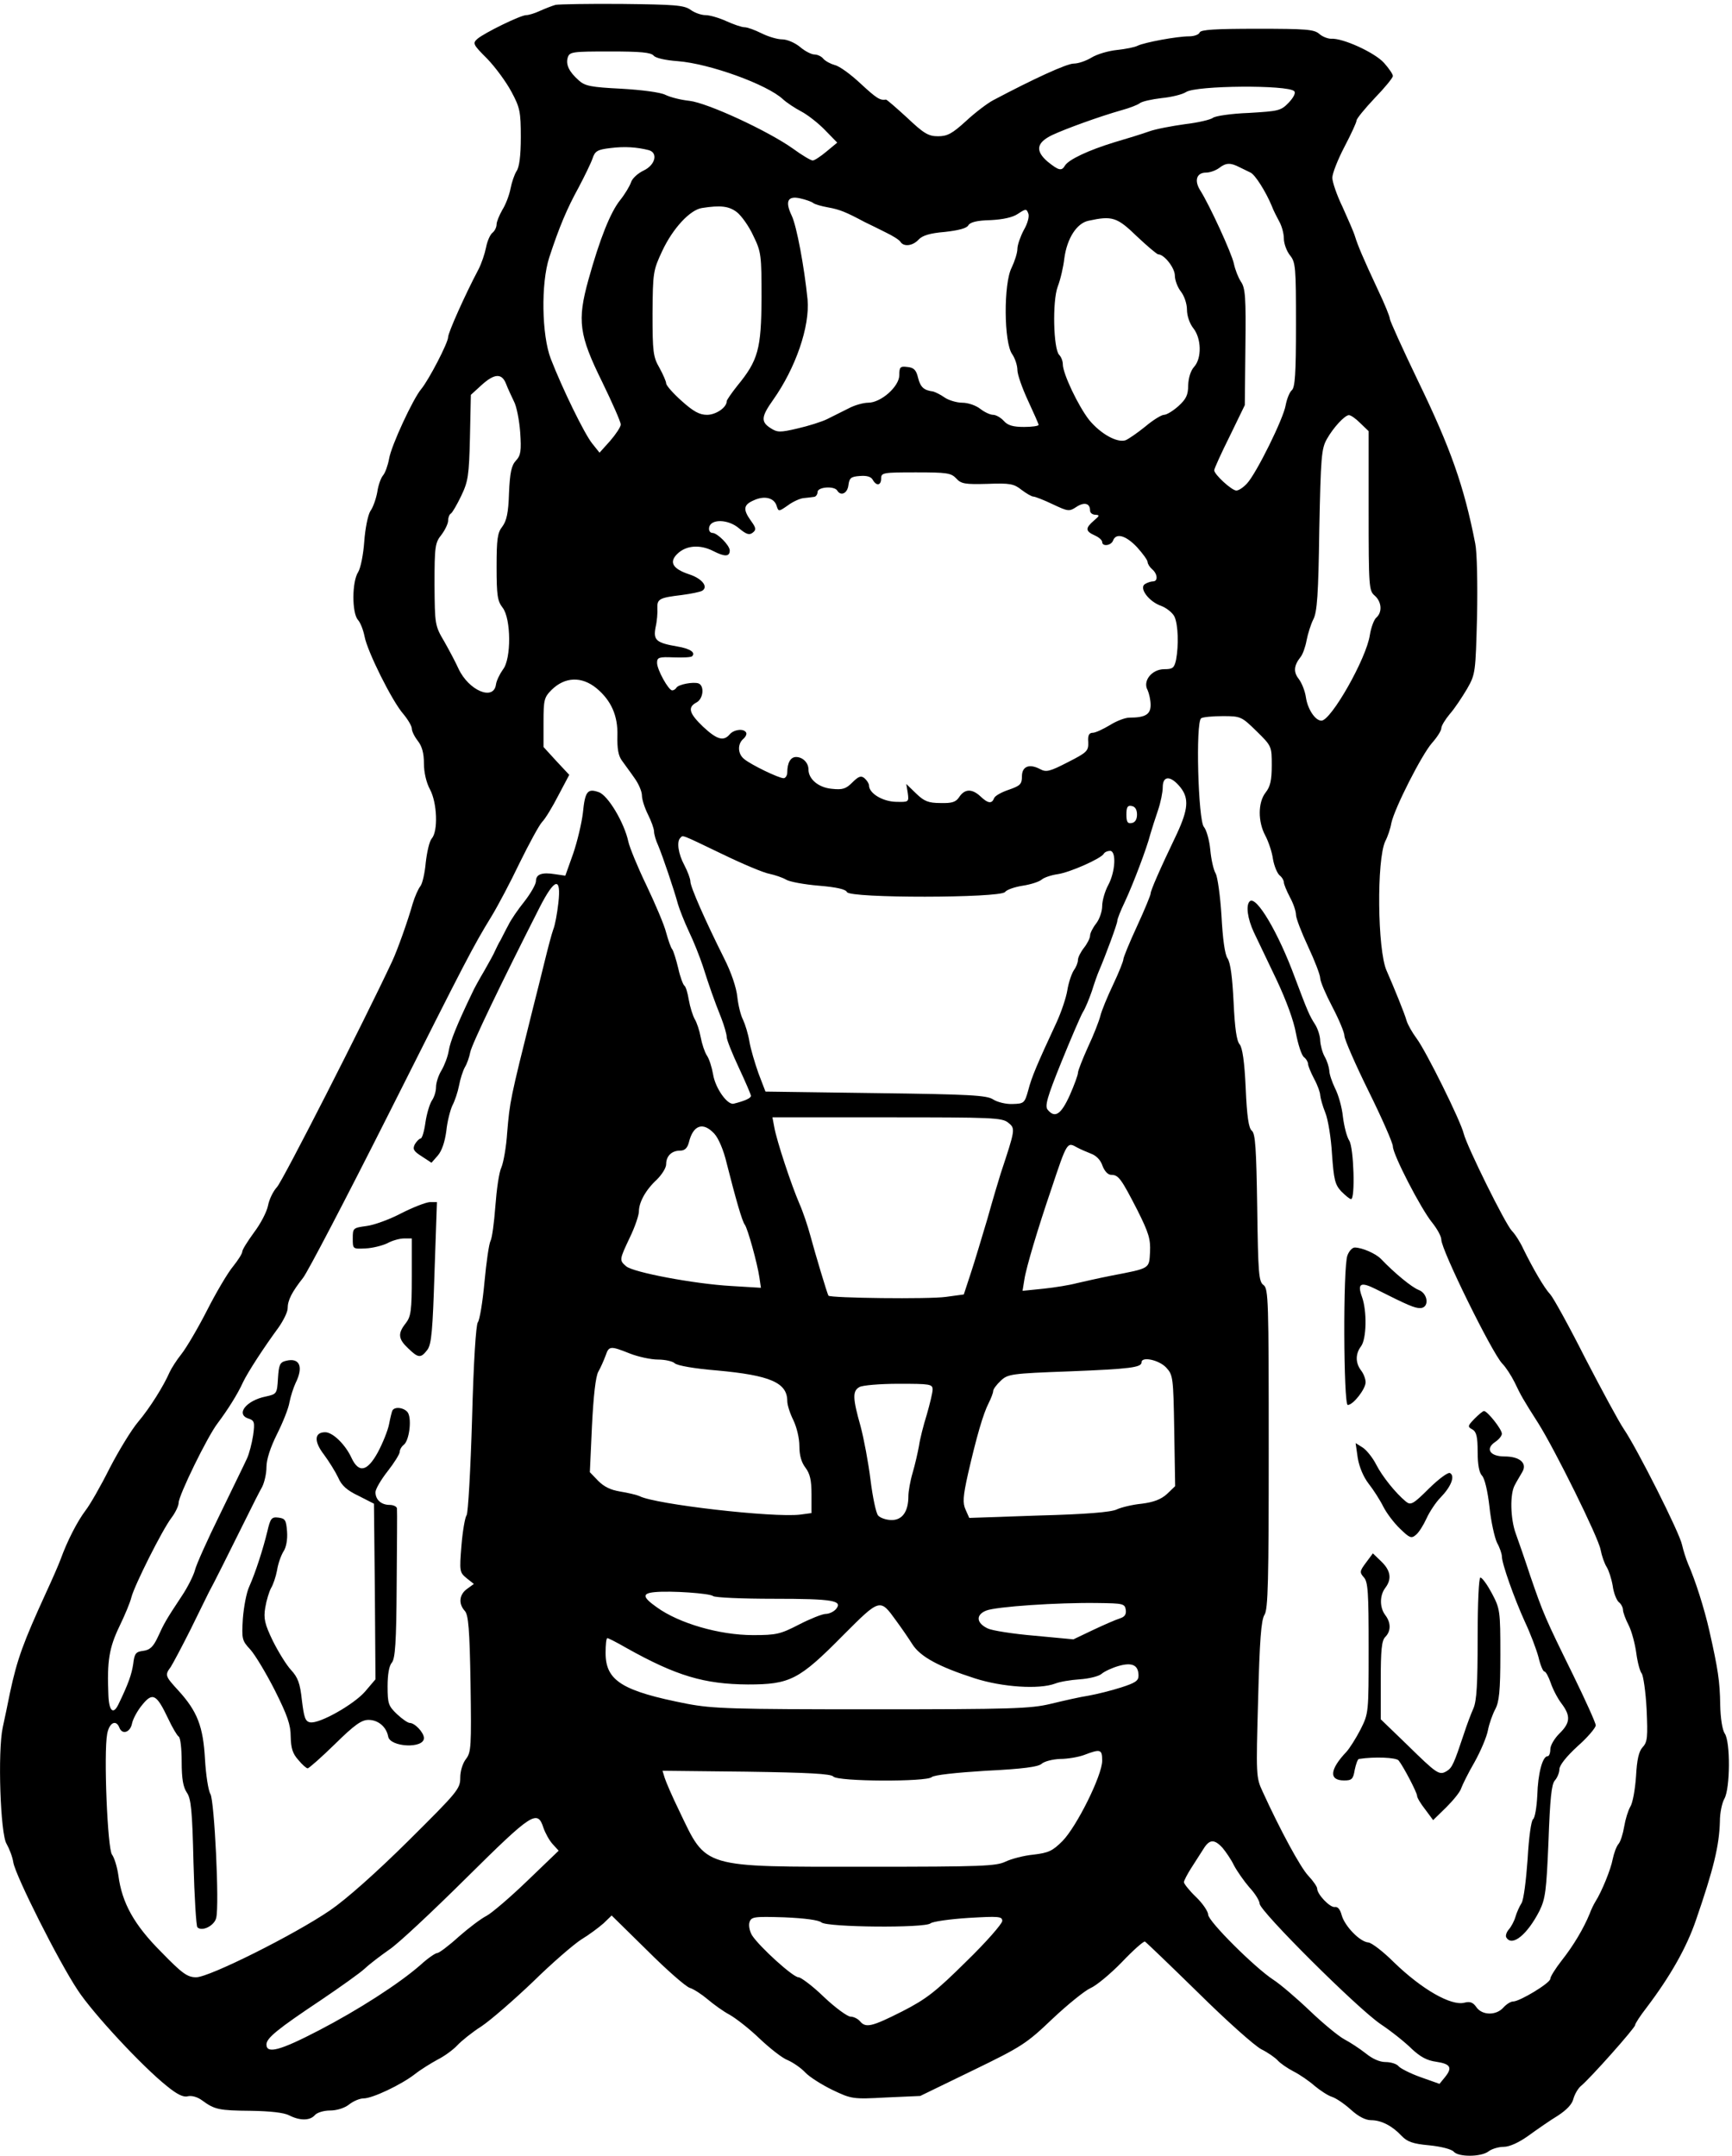 <?xml version="1.0" standalone="no"?>
<!DOCTYPE svg PUBLIC "-//W3C//DTD SVG 20010904//EN"
 "http://www.w3.org/TR/2001/REC-SVG-20010904/DTD/svg10.dtd">
<svg version="1.0" xmlns="http://www.w3.org/2000/svg"
 width="572pt" height="712pt" viewBox="0 0 572 712"
 preserveAspectRatio="xMidYMid meet">
<g transform="translate(0,712) scale(0.1,-0.1)"
fill="#000000" stroke="none">
<path d="M1835 7104 c-11 -3 -34 -12 -52 -20 -17 -8 -37 -14 -45 -14 -19 0
-137 -58 -161 -78 -17 -15 -15 -19 32 -66 27 -28 63 -77 80 -109 28 -52 31
-66 31 -150 0 -62 -5 -99 -14 -112 -7 -11 -16 -37 -20 -58 -4 -21 -16 -53 -27
-70 -10 -18 -19 -39 -19 -48 0 -9 -6 -22 -14 -28 -8 -7 -17 -28 -21 -49 -4
-20 -15 -53 -25 -72 -45 -85 -100 -209 -100 -223 0 -19 -64 -142 -89 -172 -27
-32 -99 -187 -106 -230 -4 -22 -13 -47 -20 -55 -7 -8 -16 -33 -19 -55 -4 -22
-14 -51 -23 -63 -8 -13 -17 -58 -20 -100 -3 -43 -12 -88 -20 -101 -21 -32 -21
-135 -1 -158 9 -10 18 -35 22 -55 9 -49 91 -214 128 -256 15 -18 28 -40 28
-48 0 -9 9 -27 20 -41 14 -18 20 -41 20 -74 0 -30 8 -64 20 -86 24 -45 27
-138 6 -162 -8 -9 -16 -45 -20 -80 -3 -34 -11 -70 -18 -78 -7 -9 -18 -34 -25
-57 -16 -57 -51 -155 -68 -191 -93 -199 -362 -726 -380 -745 -13 -14 -26 -41
-30 -62 -4 -20 -24 -59 -46 -88 -21 -29 -39 -57 -39 -64 0 -6 -14 -28 -30 -48
-17 -20 -56 -86 -86 -145 -30 -59 -69 -125 -85 -145 -16 -20 -33 -47 -39 -60
-19 -44 -65 -118 -104 -164 -22 -26 -64 -95 -94 -153 -29 -58 -65 -121 -80
-140 -27 -36 -60 -100 -82 -161 -7 -19 -29 -69 -48 -110 -75 -164 -95 -218
-119 -330 -7 -36 -18 -87 -24 -115 -17 -78 -8 -354 13 -385 8 -14 19 -41 22
-61 8 -45 149 -326 213 -422 49 -75 213 -252 295 -317 33 -27 54 -37 68 -33
13 3 32 -2 48 -14 41 -30 55 -33 161 -34 63 -1 109 -6 126 -15 35 -18 69 -18
85 1 7 8 29 15 50 15 22 0 48 8 63 20 14 11 35 20 48 20 29 0 124 45 169 80
19 15 53 36 75 48 22 11 51 32 65 47 14 15 50 44 80 63 30 20 106 86 170 147
63 62 135 124 160 140 25 15 57 39 73 53 l27 26 118 -116 c64 -64 127 -119
140 -123 13 -4 39 -21 58 -37 20 -17 53 -41 74 -52 21 -12 66 -47 99 -79 33
-31 74 -64 93 -71 18 -8 44 -26 58 -41 13 -14 54 -40 89 -57 63 -30 67 -31
177 -25 l113 5 173 84 c163 79 178 89 264 171 51 48 107 93 125 101 19 8 65
46 103 85 38 40 72 70 77 69 4 -2 83 -78 176 -169 93 -92 187 -176 209 -187
22 -11 46 -28 54 -37 8 -9 31 -25 52 -36 20 -10 52 -32 70 -48 18 -15 44 -32
57 -36 13 -4 41 -23 62 -42 25 -23 49 -35 67 -35 34 0 70 -19 100 -51 19 -20
37 -27 92 -32 40 -4 74 -13 81 -21 15 -18 90 -18 115 1 10 8 33 15 50 15 19 0
50 14 82 37 29 21 72 51 97 66 29 19 47 38 51 55 4 15 15 34 24 42 32 26 180
193 180 202 0 5 17 31 38 58 78 103 132 198 163 289 58 168 77 246 79 326 0
28 7 61 15 75 19 34 20 188 1 215 -8 12 -14 50 -15 95 -1 76 -7 117 -36 245
-16 71 -46 166 -70 220 -7 17 -16 45 -20 63 -8 40 -149 319 -192 382 -17 25
-74 131 -128 235 -53 105 -105 199 -115 210 -20 21 -57 85 -89 150 -10 22 -27
49 -38 60 -22 23 -148 278 -159 321 -10 42 -125 274 -156 315 -14 19 -29 45
-33 59 -6 22 -41 108 -66 165 -30 68 -33 366 -4 427 8 15 17 42 20 60 11 50
100 225 134 264 17 19 31 41 31 49 0 8 13 29 28 47 16 18 41 56 57 83 28 49
28 54 33 240 2 105 0 212 -6 240 -37 190 -82 316 -188 535 -52 108 -94 201
-94 207 0 7 -17 49 -39 95 -51 109 -67 148 -76 177 -4 14 -23 57 -41 97 -19
39 -34 83 -34 97 0 14 18 60 40 102 22 42 40 81 40 87 0 6 27 39 60 74 33 34
60 67 60 73 0 6 -13 25 -29 43 -30 34 -137 83 -175 80 -11 0 -29 7 -39 16 -17
15 -44 17 -205 17 -139 0 -186 -3 -190 -12 -2 -7 -18 -13 -35 -13 -40 0 -147
-20 -170 -31 -9 -5 -40 -11 -68 -14 -29 -3 -66 -14 -84 -25 -18 -11 -44 -20
-59 -20 -23 0 -132 -50 -266 -121 -19 -10 -60 -41 -90 -69 -45 -41 -61 -50
-92 -50 -32 0 -47 9 -102 61 -36 33 -67 60 -70 60 -20 -3 -31 4 -84 53 -32 30
-70 58 -85 61 -14 4 -31 13 -38 21 -6 8 -20 14 -29 14 -10 0 -32 11 -48 25
-17 14 -43 25 -59 25 -16 0 -46 9 -68 20 -22 11 -47 20 -56 20 -9 0 -36 9 -60
20 -24 11 -55 20 -69 20 -14 0 -37 8 -50 18 -22 15 -52 17 -225 19 -110 1
-209 -1 -220 -3z m324 -168 c7 -8 39 -15 79 -18 105 -8 296 -77 348 -126 12
-11 39 -29 60 -40 21 -11 57 -39 79 -62 l40 -41 -35 -29 c-19 -16 -40 -30 -46
-30 -6 0 -35 17 -65 39 -83 59 -282 151 -342 158 -29 3 -64 12 -80 20 -16 8
-76 16 -145 20 -100 5 -120 9 -140 27 -33 29 -44 53 -37 76 6 19 16 20 139 20
101 0 136 -3 145 -14z m2115 -117 c6 -5 -1 -20 -18 -38 -26 -27 -33 -28 -132
-34 -57 -2 -110 -10 -118 -16 -7 -6 -49 -16 -92 -21 -43 -6 -97 -16 -119 -24
-22 -8 -74 -24 -115 -36 -85 -26 -151 -57 -163 -77 -11 -19 -21 -16 -57 13
-42 36 -37 63 15 88 45 21 155 61 229 82 26 7 54 18 60 23 7 6 39 13 72 17 32
3 69 12 81 20 34 22 336 24 357 3z m-2131 -195 c31 -9 21 -49 -17 -67 -19 -9
-38 -26 -42 -39 -4 -12 -20 -39 -36 -59 -32 -40 -67 -127 -105 -264 -37 -134
-31 -181 46 -337 33 -68 61 -131 61 -140 0 -8 -16 -32 -35 -54 l-35 -39 -24
30 c-26 32 -99 182 -137 280 -30 78 -33 249 -5 335 33 101 59 162 97 231 20
38 41 81 46 96 8 24 16 29 59 34 47 6 88 3 127 -7z m1950 -56 c12 -6 29 -14
37 -18 15 -7 50 -62 70 -110 5 -14 17 -37 25 -52 8 -14 15 -39 15 -56 0 -16 9
-41 20 -55 19 -23 20 -40 20 -230 0 -161 -3 -207 -14 -216 -7 -6 -16 -28 -20
-49 -7 -44 -97 -226 -128 -259 -12 -13 -27 -23 -35 -23 -15 0 -73 53 -73 67 0
5 23 56 51 112 l50 103 2 192 c2 163 0 195 -15 216 -9 14 -19 40 -23 59 -7 34
-80 193 -111 242 -21 33 -12 59 19 59 13 0 32 7 43 15 23 18 38 18 67 3z
m-1408 -118 c6 -5 28 -11 50 -15 39 -7 60 -16 120 -48 17 -8 49 -24 71 -35 23
-11 45 -25 48 -31 11 -17 41 -13 60 8 12 13 37 21 86 25 45 5 73 12 78 22 6
10 28 16 73 17 41 2 74 9 91 21 26 17 28 17 34 1 4 -9 -2 -33 -15 -55 -11 -21
-21 -49 -21 -62 0 -13 -9 -41 -19 -62 -27 -52 -26 -248 2 -286 9 -13 17 -37
17 -52 0 -15 16 -60 35 -101 19 -41 35 -77 35 -80 0 -4 -22 -7 -48 -7 -36 0
-54 5 -67 20 -10 11 -26 20 -35 20 -10 0 -29 9 -43 20 -14 11 -40 20 -59 20
-18 0 -45 8 -58 17 -14 10 -31 18 -38 20 -31 4 -42 14 -50 45 -6 26 -14 34
-35 36 -24 3 -27 0 -27 -27 0 -37 -60 -91 -103 -91 -15 0 -45 -8 -65 -19 -20
-10 -52 -26 -70 -35 -18 -9 -63 -23 -98 -31 -59 -14 -67 -13 -89 1 -33 21 -31
38 8 93 75 106 122 243 114 332 -11 109 -36 242 -52 276 -23 48 -14 67 27 58
18 -4 38 -11 43 -15z m-251 -31 c15 -12 40 -47 54 -78 26 -53 27 -64 27 -206
-1 -168 -11 -205 -80 -289 -19 -24 -35 -47 -35 -51 0 -21 -36 -45 -65 -45 -25
0 -45 11 -84 46 -28 25 -51 51 -51 58 0 6 -10 29 -22 51 -21 36 -23 53 -23
180 1 135 2 142 32 206 35 75 92 136 131 142 63 10 90 6 116 -14z m1320 -79
c35 -33 67 -60 71 -60 20 0 55 -45 55 -70 0 -15 9 -39 20 -53 11 -14 20 -40
20 -60 0 -20 9 -46 21 -61 27 -34 28 -99 3 -127 -12 -13 -19 -37 -20 -61 0
-33 -7 -46 -32 -69 -18 -16 -39 -29 -48 -29 -8 0 -36 -17 -62 -39 -26 -21 -55
-41 -65 -45 -28 -9 -82 21 -120 67 -36 46 -87 153 -87 184 0 10 -5 24 -12 31
-19 19 -23 176 -5 225 9 23 19 66 22 94 9 66 41 116 80 124 78 17 94 12 159
-51z m-2083 -487 c6 -16 18 -41 26 -58 9 -16 18 -63 21 -103 4 -61 2 -76 -14
-93 -15 -16 -20 -40 -23 -107 -2 -66 -8 -92 -22 -111 -16 -20 -19 -41 -19
-133 0 -95 3 -113 20 -135 28 -36 29 -169 1 -204 -10 -14 -21 -36 -23 -49 -7
-56 -90 -21 -124 52 -8 18 -29 58 -46 88 -32 54 -32 57 -33 190 0 126 2 138
23 164 12 16 22 37 22 47 0 10 4 20 9 23 5 3 20 29 34 58 23 48 26 67 29 193
l3 141 35 32 c43 39 67 40 81 5z m2821 -130 l28 -27 0 -263 c0 -251 1 -264 20
-280 23 -20 26 -55 5 -73 -7 -6 -17 -32 -21 -57 -11 -77 -128 -283 -160 -283
-20 0 -45 37 -51 76 -3 22 -14 49 -24 62 -18 23 -16 44 6 72 7 8 16 33 20 55
4 21 14 53 22 69 13 24 17 83 20 296 5 242 7 268 25 300 22 39 58 77 72 79 6
1 23 -11 38 -26z m-1334 -183 c16 -18 29 -20 103 -18 75 3 88 0 113 -20 16
-12 33 -22 39 -22 5 0 34 -11 63 -25 51 -24 55 -25 79 -9 26 17 45 12 45 -12
0 -8 8 -14 18 -14 14 -1 14 -3 -5 -19 -29 -25 -29 -35 2 -49 14 -6 25 -16 25
-22 0 -16 30 -12 36 5 10 26 42 17 79 -22 19 -21 35 -43 35 -49 0 -6 7 -17 15
-24 18 -15 20 -40 3 -40 -7 0 -19 -4 -27 -9 -20 -13 13 -58 54 -72 18 -7 38
-23 44 -36 12 -27 14 -94 5 -142 -6 -27 -11 -31 -39 -31 -41 0 -72 -39 -55
-69 5 -11 10 -33 10 -49 0 -31 -17 -42 -70 -42 -14 0 -43 -11 -65 -25 -22 -13
-47 -25 -56 -25 -12 0 -17 -8 -15 -31 1 -29 -4 -34 -67 -66 -60 -31 -72 -34
-92 -23 -36 19 -60 9 -60 -24 0 -26 -6 -31 -43 -44 -24 -8 -46 -20 -49 -28 -7
-19 -20 -18 -45 6 -28 26 -52 25 -70 -2 -11 -17 -24 -21 -62 -20 -40 0 -54 6
-80 31 l-33 32 5 -30 c4 -30 3 -30 -39 -29 -44 1 -89 28 -89 54 0 6 -7 17 -15
24 -11 9 -19 7 -40 -14 -21 -21 -32 -25 -68 -21 -44 4 -77 32 -77 64 0 22 -19
41 -41 41 -18 0 -29 -19 -29 -51 0 -10 -6 -19 -12 -19 -16 0 -107 44 -130 63
-22 17 -23 50 -3 67 8 7 12 16 9 21 -8 14 -40 10 -54 -6 -20 -24 -42 -18 -88
25 -46 44 -52 64 -22 80 23 12 27 55 7 63 -17 6 -66 -3 -73 -14 -3 -5 -9 -9
-14 -9 -12 0 -50 68 -50 91 0 18 6 20 55 18 30 -1 58 0 61 4 12 12 -7 25 -49
32 -70 12 -80 21 -72 63 5 21 7 49 6 63 -1 31 6 35 81 44 30 4 60 10 67 14 21
13 0 40 -42 54 -55 18 -68 40 -41 67 29 29 75 33 120 10 37 -19 54 -19 54 2 0
17 -41 58 -57 58 -8 0 -13 8 -11 18 5 29 63 28 99 -3 24 -20 34 -23 45 -14 12
9 11 16 -6 39 -27 38 -25 53 10 68 35 16 67 8 75 -19 6 -19 7 -19 37 2 16 12
40 23 52 24 11 1 27 3 34 4 6 0 12 8 12 16 0 17 55 21 65 5 12 -20 34 -9 37
18 3 23 8 28 37 30 23 2 37 -2 43 -12 12 -22 28 -20 28 4 0 19 7 20 115 20
102 0 116 -2 133 -20z m-1188 -693 c48 -40 71 -90 69 -157 -1 -42 3 -66 15
-82 9 -13 28 -38 41 -57 14 -19 25 -45 25 -58 0 -13 9 -41 20 -63 11 -22 20
-47 20 -56 0 -9 6 -30 14 -47 15 -36 52 -145 65 -193 5 -17 21 -58 36 -90 16
-33 36 -84 46 -114 22 -69 37 -112 61 -172 10 -26 18 -54 18 -63 0 -9 18 -54
40 -101 22 -47 40 -89 40 -93 0 -8 -21 -17 -57 -26 -21 -5 -61 52 -68 97 -4
23 -13 52 -21 63 -7 11 -16 38 -20 60 -4 22 -13 49 -20 60 -6 11 -15 39 -19
62 -4 24 -10 45 -15 48 -4 3 -14 29 -20 57 -7 29 -16 58 -20 63 -5 6 -13 30
-20 55 -6 25 -36 95 -65 156 -29 60 -56 126 -60 145 -13 61 -67 153 -98 163
-37 13 -45 2 -52 -69 -4 -33 -18 -93 -32 -134 l-26 -73 -34 5 c-43 7 -63 0
-63 -23 0 -10 -17 -40 -38 -67 -21 -26 -45 -61 -53 -78 -9 -16 -20 -39 -26
-50 -7 -11 -14 -27 -18 -35 -3 -8 -19 -37 -35 -65 -16 -27 -35 -61 -41 -75
-50 -104 -72 -159 -77 -190 -3 -19 -14 -48 -24 -65 -10 -16 -18 -41 -18 -55 0
-14 -6 -34 -14 -45 -7 -11 -17 -44 -21 -72 -4 -29 -11 -53 -16 -53 -4 0 -13
-9 -19 -19 -8 -16 -4 -23 23 -40 l32 -21 21 24 c13 15 23 44 28 81 3 31 13 69
20 84 8 15 18 45 22 66 4 22 13 49 19 60 7 11 15 34 18 50 5 26 100 224 229
478 50 98 72 103 62 15 -4 -35 -11 -74 -17 -88 -5 -14 -17 -59 -27 -100 -10
-41 -28 -113 -40 -160 -76 -304 -76 -306 -85 -410 -3 -47 -12 -98 -19 -115 -8
-16 -16 -74 -20 -128 -4 -54 -11 -106 -16 -115 -5 -9 -14 -71 -20 -136 -6 -66
-16 -126 -22 -133 -6 -8 -14 -128 -19 -319 -5 -168 -13 -311 -18 -318 -5 -6
-13 -51 -17 -100 -7 -86 -6 -89 17 -108 l24 -19 -22 -16 c-26 -18 -30 -49 -8
-73 12 -13 16 -60 19 -241 3 -207 2 -226 -15 -248 -11 -14 -19 -40 -19 -62 0
-37 -9 -47 -171 -208 -107 -106 -205 -193 -259 -230 -117 -80 -399 -221 -442
-221 -29 0 -46 12 -115 83 -90 90 -130 162 -142 253 -4 29 -14 60 -21 69 -15
19 -28 335 -16 399 7 37 29 48 40 21 9 -25 36 -17 42 13 3 15 18 43 34 62 34
42 47 35 85 -45 14 -30 30 -57 35 -60 6 -3 10 -41 10 -83 0 -57 5 -84 17 -102
14 -20 18 -59 22 -231 3 -114 9 -211 13 -214 15 -15 56 5 62 31 11 43 -6 387
-19 409 -7 11 -15 63 -18 115 -6 108 -25 158 -88 227 -44 48 -45 51 -25 78 7
11 37 67 66 125 28 58 56 113 60 122 12 21 66 129 120 238 23 47 48 96 56 110
7 14 14 43 14 65 0 25 13 65 35 109 19 38 38 85 41 105 4 20 13 48 20 63 27
54 14 85 -31 74 -21 -5 -24 -13 -27 -58 -3 -51 -4 -52 -40 -60 -65 -13 -101
-59 -57 -73 19 -6 21 -12 15 -55 -4 -26 -13 -61 -20 -76 -7 -16 -48 -99 -89
-184 -42 -85 -79 -168 -83 -185 -4 -16 -23 -55 -43 -85 -53 -80 -59 -91 -80
-137 -15 -32 -26 -42 -48 -45 -24 -3 -29 -8 -33 -43 -5 -34 -16 -66 -49 -134
-17 -35 -31 -22 -33 31 -5 113 3 157 36 226 18 37 36 80 40 97 10 39 101 221
132 262 13 17 24 40 24 50 0 24 95 219 129 263 33 44 66 96 84 136 16 33 67
112 117 180 16 23 30 51 30 63 0 27 14 54 51 101 15 19 142 262 282 540 260
517 278 552 341 655 20 33 62 112 92 175 31 63 64 124 74 135 11 11 35 51 54
88 l36 68 -43 46 -42 46 0 81 c0 75 2 83 27 108 44 43 99 45 148 5z m2180
-142 c50 -49 50 -50 50 -113 0 -49 -5 -70 -20 -89 -26 -33 -26 -97 -1 -143 10
-19 22 -54 25 -77 4 -23 14 -47 22 -54 8 -6 14 -17 14 -23 0 -6 9 -28 20 -49
11 -20 20 -46 20 -58 0 -11 18 -58 40 -105 22 -47 40 -94 40 -104 0 -11 18
-53 40 -95 22 -42 40 -85 40 -96 0 -11 36 -94 80 -183 44 -89 80 -171 80 -182
0 -27 93 -207 130 -252 16 -20 30 -45 30 -56 0 -34 167 -373 201 -409 12 -12
30 -40 41 -62 21 -44 27 -55 78 -135 55 -87 199 -378 206 -418 4 -21 13 -46
20 -57 7 -11 16 -39 20 -62 3 -24 13 -48 20 -54 8 -6 14 -18 14 -26 0 -7 8
-30 19 -51 10 -20 21 -62 25 -92 4 -30 12 -60 18 -67 5 -7 13 -60 16 -118 4
-91 3 -108 -13 -125 -13 -14 -19 -42 -22 -97 -3 -43 -11 -88 -19 -100 -7 -12
-16 -41 -20 -65 -4 -24 -12 -50 -19 -58 -7 -8 -15 -31 -19 -50 -6 -33 -36
-107 -57 -140 -5 -8 -14 -26 -19 -40 -20 -49 -54 -106 -92 -154 -21 -27 -38
-54 -38 -61 0 -14 -101 -75 -123 -75 -8 0 -22 -9 -32 -20 -24 -27 -70 -26 -89
1 -11 16 -21 20 -40 15 -44 -11 -140 44 -232 133 -36 36 -74 65 -85 66 -28 2
-78 54 -88 90 -5 19 -13 29 -23 27 -16 -2 -58 42 -58 61 0 6 -13 25 -29 42
-26 27 -94 153 -151 278 -22 47 -22 54 -15 305 5 194 10 262 21 279 12 18 14
114 14 549 0 489 -1 528 -17 540 -16 11 -18 38 -21 256 -3 195 -6 245 -18 254
-10 8 -16 46 -20 140 -4 89 -11 134 -20 145 -10 11 -16 54 -20 139 -4 81 -10
130 -20 145 -9 13 -16 65 -20 141 -4 65 -13 128 -19 139 -7 11 -15 46 -18 79
-3 32 -13 66 -21 75 -19 21 -28 347 -9 359 6 4 39 7 72 7 59 0 62 -2 111 -50z
m-251 -186 c28 -36 25 -72 -12 -152 -58 -121 -87 -188 -87 -198 0 -5 -20 -54
-45 -108 -25 -54 -45 -103 -45 -109 0 -6 -15 -44 -34 -84 -19 -40 -38 -86 -42
-103 -4 -16 -22 -63 -41 -103 -18 -40 -33 -78 -33 -85 0 -7 -12 -40 -27 -74
-29 -64 -49 -77 -73 -48 -10 12 -2 41 45 157 32 79 64 153 71 165 8 12 21 44
30 70 8 26 19 57 24 68 21 49 60 154 60 164 0 6 11 34 25 63 28 60 73 179 84
223 5 17 16 52 25 78 9 26 16 61 16 77 0 40 27 39 59 -1z m-144 -89 c0 -16 -6
-26 -17 -28 -14 -3 -18 3 -18 28 0 25 4 31 18 28 11 -2 17 -12 17 -28z m-1371
-130 c68 -33 139 -63 158 -66 18 -4 42 -12 54 -19 11 -7 60 -16 108 -20 60 -5
89 -12 93 -21 8 -21 505 -20 522 0 6 8 33 17 59 21 26 4 54 13 62 20 8 7 32
15 53 18 41 6 142 51 152 67 3 6 13 10 21 10 21 0 18 -68 -6 -113 -11 -20 -20
-52 -20 -69 0 -18 -9 -44 -20 -58 -11 -14 -20 -32 -20 -40 0 -8 -9 -26 -20
-40 -11 -14 -20 -32 -20 -40 0 -9 -6 -24 -14 -35 -7 -11 -17 -40 -21 -65 -4
-25 -20 -72 -35 -105 -65 -140 -83 -182 -94 -225 -12 -43 -14 -45 -52 -46 -21
-1 -50 6 -64 15 -21 14 -78 17 -389 21 l-363 5 -23 60 c-12 34 -26 81 -30 105
-4 25 -14 57 -21 72 -8 15 -16 49 -19 76 -3 30 -20 81 -44 128 -62 124 -111
235 -111 253 0 9 -9 33 -20 54 -20 37 -26 78 -13 90 9 9 -2 14 137 -53z m946
-888 c24 -19 23 -22 -25 -167 -7 -22 -27 -89 -44 -150 -18 -60 -42 -141 -55
-180 l-23 -70 -59 -8 c-55 -8 -381 -4 -388 4 -4 6 -43 136 -60 199 -8 30 -24
78 -36 105 -26 60 -75 207 -83 253 l-6 32 378 0 c349 0 381 -1 401 -18z m-971
-36 c14 -15 31 -55 41 -98 30 -118 51 -192 60 -203 9 -12 41 -126 48 -174 l5
-34 -99 6 c-122 7 -323 45 -346 65 -23 20 -23 21 12 95 17 35 30 74 30 86 0
30 22 71 59 105 17 17 31 39 31 51 0 27 18 45 46 45 15 0 24 8 29 27 14 58 47
69 84 29z m1199 -46 c9 -5 30 -14 45 -20 17 -6 32 -21 38 -40 7 -18 18 -30 29
-30 24 0 33 -13 86 -116 38 -76 44 -96 42 -139 -3 -56 1 -53 -128 -78 -41 -8
-93 -20 -115 -25 -22 -6 -71 -14 -109 -18 l-69 -7 6 37 c6 40 45 170 88 296
54 162 53 159 87 140z m-1478 -680 c28 -11 70 -20 93 -20 24 0 49 -6 55 -12 8
-8 66 -18 140 -24 175 -16 232 -40 232 -101 0 -13 9 -41 20 -63 11 -23 20 -59
20 -86 0 -31 7 -54 20 -71 15 -20 20 -41 20 -88 l0 -62 -37 -5 c-89 -11 -480
34 -531 61 -9 4 -38 11 -63 15 -32 5 -54 16 -73 35 l-28 29 7 153 c5 99 12
163 21 179 8 14 18 37 24 53 11 32 15 33 80 7z m1771 -46 c23 -25 24 -31 27
-209 l3 -183 -27 -26 c-20 -18 -44 -27 -83 -32 -31 -3 -68 -12 -83 -19 -18 -9
-103 -16 -257 -20 l-230 -8 -12 27 c-10 22 -9 43 8 119 28 122 50 198 68 233
8 16 15 34 15 40 0 6 11 21 25 34 23 22 34 24 226 31 203 8 239 13 239 30 0
20 57 8 81 -17z m-771 -73 c0 -10 -9 -47 -19 -82 -11 -35 -23 -82 -26 -104 -4
-22 -13 -62 -21 -89 -8 -27 -14 -62 -14 -77 0 -51 -20 -79 -55 -79 -18 0 -38
7 -45 15 -7 8 -18 61 -25 117 -7 57 -22 137 -33 178 -26 92 -27 116 -4 129 9
6 68 11 130 11 103 0 112 -1 112 -19z m-725 -682 c5 -5 95 -9 200 -9 197 0
229 -6 206 -34 -8 -9 -23 -16 -34 -16 -11 0 -51 -16 -88 -35 -62 -32 -75 -35
-152 -35 -111 0 -245 39 -318 92 -48 34 -49 46 -6 50 53 5 181 -4 192 -13z
m605 -82 c17 -23 41 -58 53 -77 26 -41 86 -74 207 -113 91 -29 212 -37 265
-17 15 6 51 12 81 14 30 2 63 10 72 18 9 8 35 20 56 26 45 13 66 3 66 -32 0
-17 -11 -24 -58 -39 -31 -10 -79 -22 -107 -27 -27 -4 -84 -17 -125 -27 -67
-16 -129 -18 -590 -18 -460 0 -525 2 -610 18 -215 42 -270 76 -270 168 0 27 2
49 6 49 3 0 31 -14 62 -32 166 -93 258 -120 402 -121 139 0 169 15 314 162
123 123 122 123 176 48z m758 36 c2 -15 -4 -23 -20 -28 -13 -4 -52 -21 -88
-38 l-65 -31 -128 12 c-71 6 -141 17 -155 24 -38 18 -40 45 -5 59 32 13 236
27 368 25 84 -1 90 -2 93 -23z m-78 -498 c0 -48 -84 -217 -131 -265 -33 -33
-46 -39 -96 -45 -32 -3 -73 -14 -92 -23 -31 -15 -78 -17 -455 -17 -554 0 -531
-7 -623 185 -23 47 -44 96 -48 109 l-7 23 277 -3 c205 -3 279 -7 287 -16 14
-17 309 -18 325 -2 7 7 82 15 179 21 123 6 173 13 184 23 9 8 36 15 61 16 24
0 60 6 79 13 55 21 60 19 60 -19z m-1845 -222 c6 -17 19 -41 30 -53 l20 -22
-103 -99 c-57 -55 -118 -107 -135 -116 -18 -9 -59 -40 -92 -69 -33 -30 -65
-54 -71 -54 -6 0 -31 -17 -55 -39 -72 -63 -206 -149 -337 -217 -127 -66 -172
-78 -172 -46 0 21 35 50 182 148 62 42 127 88 143 103 17 16 53 43 80 62 28
18 142 125 255 237 218 216 235 227 255 165z m2242 -65 c11 -13 29 -39 38 -58
10 -19 33 -52 51 -73 19 -20 34 -45 34 -54 0 -24 323 -346 400 -398 36 -24 82
-61 103 -82 28 -26 50 -38 80 -42 47 -7 55 -19 29 -51 l-18 -22 -62 22 c-34
12 -67 29 -73 36 -6 8 -26 14 -43 14 -20 0 -44 11 -66 29 -19 15 -51 36 -70
46 -19 10 -70 52 -115 95 -44 42 -98 88 -120 102 -60 39 -215 193 -215 215 0
10 -18 37 -40 58 -22 21 -40 44 -40 49 0 5 11 26 23 45 13 20 31 48 41 64 20
33 36 34 63 5z m-1324 -247 c20 -16 341 -19 360 -3 7 6 63 14 125 18 101 6
112 5 112 -10 0 -9 -53 -70 -119 -134 -102 -101 -132 -124 -212 -165 -101 -51
-120 -55 -139 -32 -7 8 -21 15 -31 15 -10 0 -50 29 -88 65 -37 36 -76 65 -84
65 -18 0 -128 100 -153 138 -8 13 -12 32 -9 43 6 19 14 20 115 17 68 -3 114
-9 123 -17z"/>
<path d="M1325 3113 c-38 -20 -90 -39 -115 -42 -44 -6 -45 -7 -45 -41 0 -35 0
-35 42 -33 23 1 55 9 72 17 16 9 41 16 56 16 l25 0 0 -127 c0 -112 -3 -131
-20 -153 -27 -34 -25 -52 8 -83 34 -33 42 -33 64 -4 13 19 17 63 23 255 l8
232 -24 0 c-13 -1 -55 -17 -94 -37z"/>
<path d="M1296 2462 c-2 -4 -7 -24 -11 -45 -4 -21 -21 -63 -37 -93 -35 -64
-63 -70 -87 -19 -20 44 -62 85 -87 85 -36 0 -38 -30 -4 -74 17 -23 38 -57 47
-76 11 -26 29 -42 67 -60 l51 -26 3 -290 2 -290 -34 -40 c-37 -43 -152 -108
-182 -102 -16 3 -20 16 -27 73 -6 56 -13 75 -36 100 -15 16 -42 60 -60 96 -27
56 -31 74 -25 110 4 24 13 53 19 64 7 11 16 38 20 59 3 21 13 49 21 62 9 13
14 39 12 66 -3 38 -6 43 -28 46 -23 3 -27 -2 -37 -45 -14 -58 -39 -136 -60
-183 -9 -19 -18 -67 -21 -106 -4 -67 -3 -72 25 -102 16 -18 52 -78 81 -135 41
-82 52 -113 52 -152 1 -38 6 -56 25 -77 13 -16 27 -28 31 -28 4 0 45 36 90 80
65 64 88 80 111 80 32 0 59 -23 65 -55 6 -35 118 -41 118 -5 0 18 -30 50 -47
50 -6 0 -25 13 -42 29 -28 27 -31 34 -31 92 0 39 5 68 14 78 11 13 15 66 16
256 1 132 2 246 1 253 0 6 -11 12 -24 12 -28 0 -47 17 -47 42 0 10 18 41 40
69 22 28 40 57 40 64 0 7 6 18 14 24 17 14 26 80 14 104 -9 17 -43 24 -52 9z"/>
<path d="M4127 4143 c-13 -13 -7 -57 14 -102 12 -25 46 -96 75 -157 32 -68 57
-136 64 -177 7 -36 18 -71 26 -78 8 -6 14 -17 14 -23 0 -6 9 -28 20 -49 11
-20 20 -45 20 -54 1 -10 8 -36 17 -58 9 -22 19 -84 22 -137 6 -84 10 -100 30
-122 14 -14 28 -26 33 -26 14 0 9 169 -6 193 -8 12 -17 47 -21 79 -3 31 -15
73 -26 94 -10 21 -19 47 -19 59 -1 11 -7 31 -15 45 -8 14 -14 38 -15 53 0 15
-8 40 -17 54 -18 28 -24 41 -66 153 -55 150 -129 275 -150 253z"/>
<path d="M4450 2974 c-15 -37 -13 -494 1 -494 18 0 59 53 59 75 0 11 -7 29
-15 39 -19 25 -19 55 0 80 18 24 20 116 3 163 -16 44 -5 51 45 26 109 -55 129
-63 147 -63 31 0 27 48 -5 60 -23 9 -79 55 -124 102 -17 18 -63 38 -87 38 -8
0 -19 -12 -24 -26z"/>
<path d="M4869 2434 c-22 -23 -23 -26 -6 -35 13 -8 17 -24 17 -74 0 -42 5 -68
14 -78 9 -8 19 -51 25 -103 5 -49 17 -102 25 -119 9 -16 16 -37 16 -45 0 -24
41 -139 76 -216 18 -38 38 -91 45 -117 6 -26 15 -47 19 -47 5 0 14 -17 21 -37
7 -21 23 -52 36 -69 31 -41 29 -64 -7 -99 -16 -16 -30 -39 -30 -52 0 -13 -4
-23 -9 -23 -17 0 -32 -58 -34 -129 -2 -40 -8 -75 -14 -79 -6 -4 -14 -59 -18
-132 -5 -70 -13 -134 -20 -145 -7 -11 -16 -31 -20 -45 -4 -14 -14 -33 -22 -42
-8 -9 -12 -22 -8 -27 19 -31 69 10 109 88 20 41 23 66 30 231 5 140 10 188 21
200 8 9 15 26 15 37 0 13 23 42 60 76 33 29 60 61 60 69 0 8 -34 83 -75 167
-92 187 -98 201 -141 326 -18 55 -40 118 -48 140 -18 49 -20 132 -3 161 6 12
18 31 24 42 18 29 -7 52 -58 52 -48 0 -65 25 -31 48 12 8 22 20 22 27 0 15
-48 75 -59 75 -4 0 -18 -12 -32 -26z"/>
<path d="M4484 2305 c5 -30 19 -63 36 -85 15 -19 37 -53 48 -75 11 -22 36 -55
56 -74 31 -30 37 -33 52 -20 10 8 25 32 35 54 10 22 31 54 47 70 34 35 48 70
31 80 -6 4 -35 -17 -69 -50 -53 -53 -61 -57 -77 -44 -34 28 -78 83 -98 122
-11 22 -31 47 -44 56 l-24 15 7 -49z"/>
<path d="M4511 1959 c-21 -28 -21 -32 -7 -48 14 -15 16 -50 16 -233 0 -216 0
-216 -27 -270 -15 -29 -36 -62 -46 -73 -56 -59 -59 -95 -8 -95 25 0 30 4 35
35 4 19 10 36 14 36 51 8 123 5 131 -5 16 -20 61 -106 61 -117 0 -6 12 -26 27
-45 l26 -35 44 43 c23 23 46 51 49 63 4 11 23 50 44 86 20 36 40 83 44 105 4
21 15 52 24 69 13 24 17 60 17 180 0 145 -1 152 -28 203 -15 28 -32 52 -38 52
-5 0 -9 -81 -9 -200 0 -150 -3 -207 -14 -232 -8 -18 -22 -55 -31 -83 -33 -99
-39 -113 -57 -124 -25 -15 -32 -10 -132 88 l-86 83 0 128 c0 101 3 132 15 144
19 19 19 47 0 72 -19 25 -19 65 0 90 22 29 18 57 -13 87 l-28 27 -23 -31z"/>
</g>
</svg>
